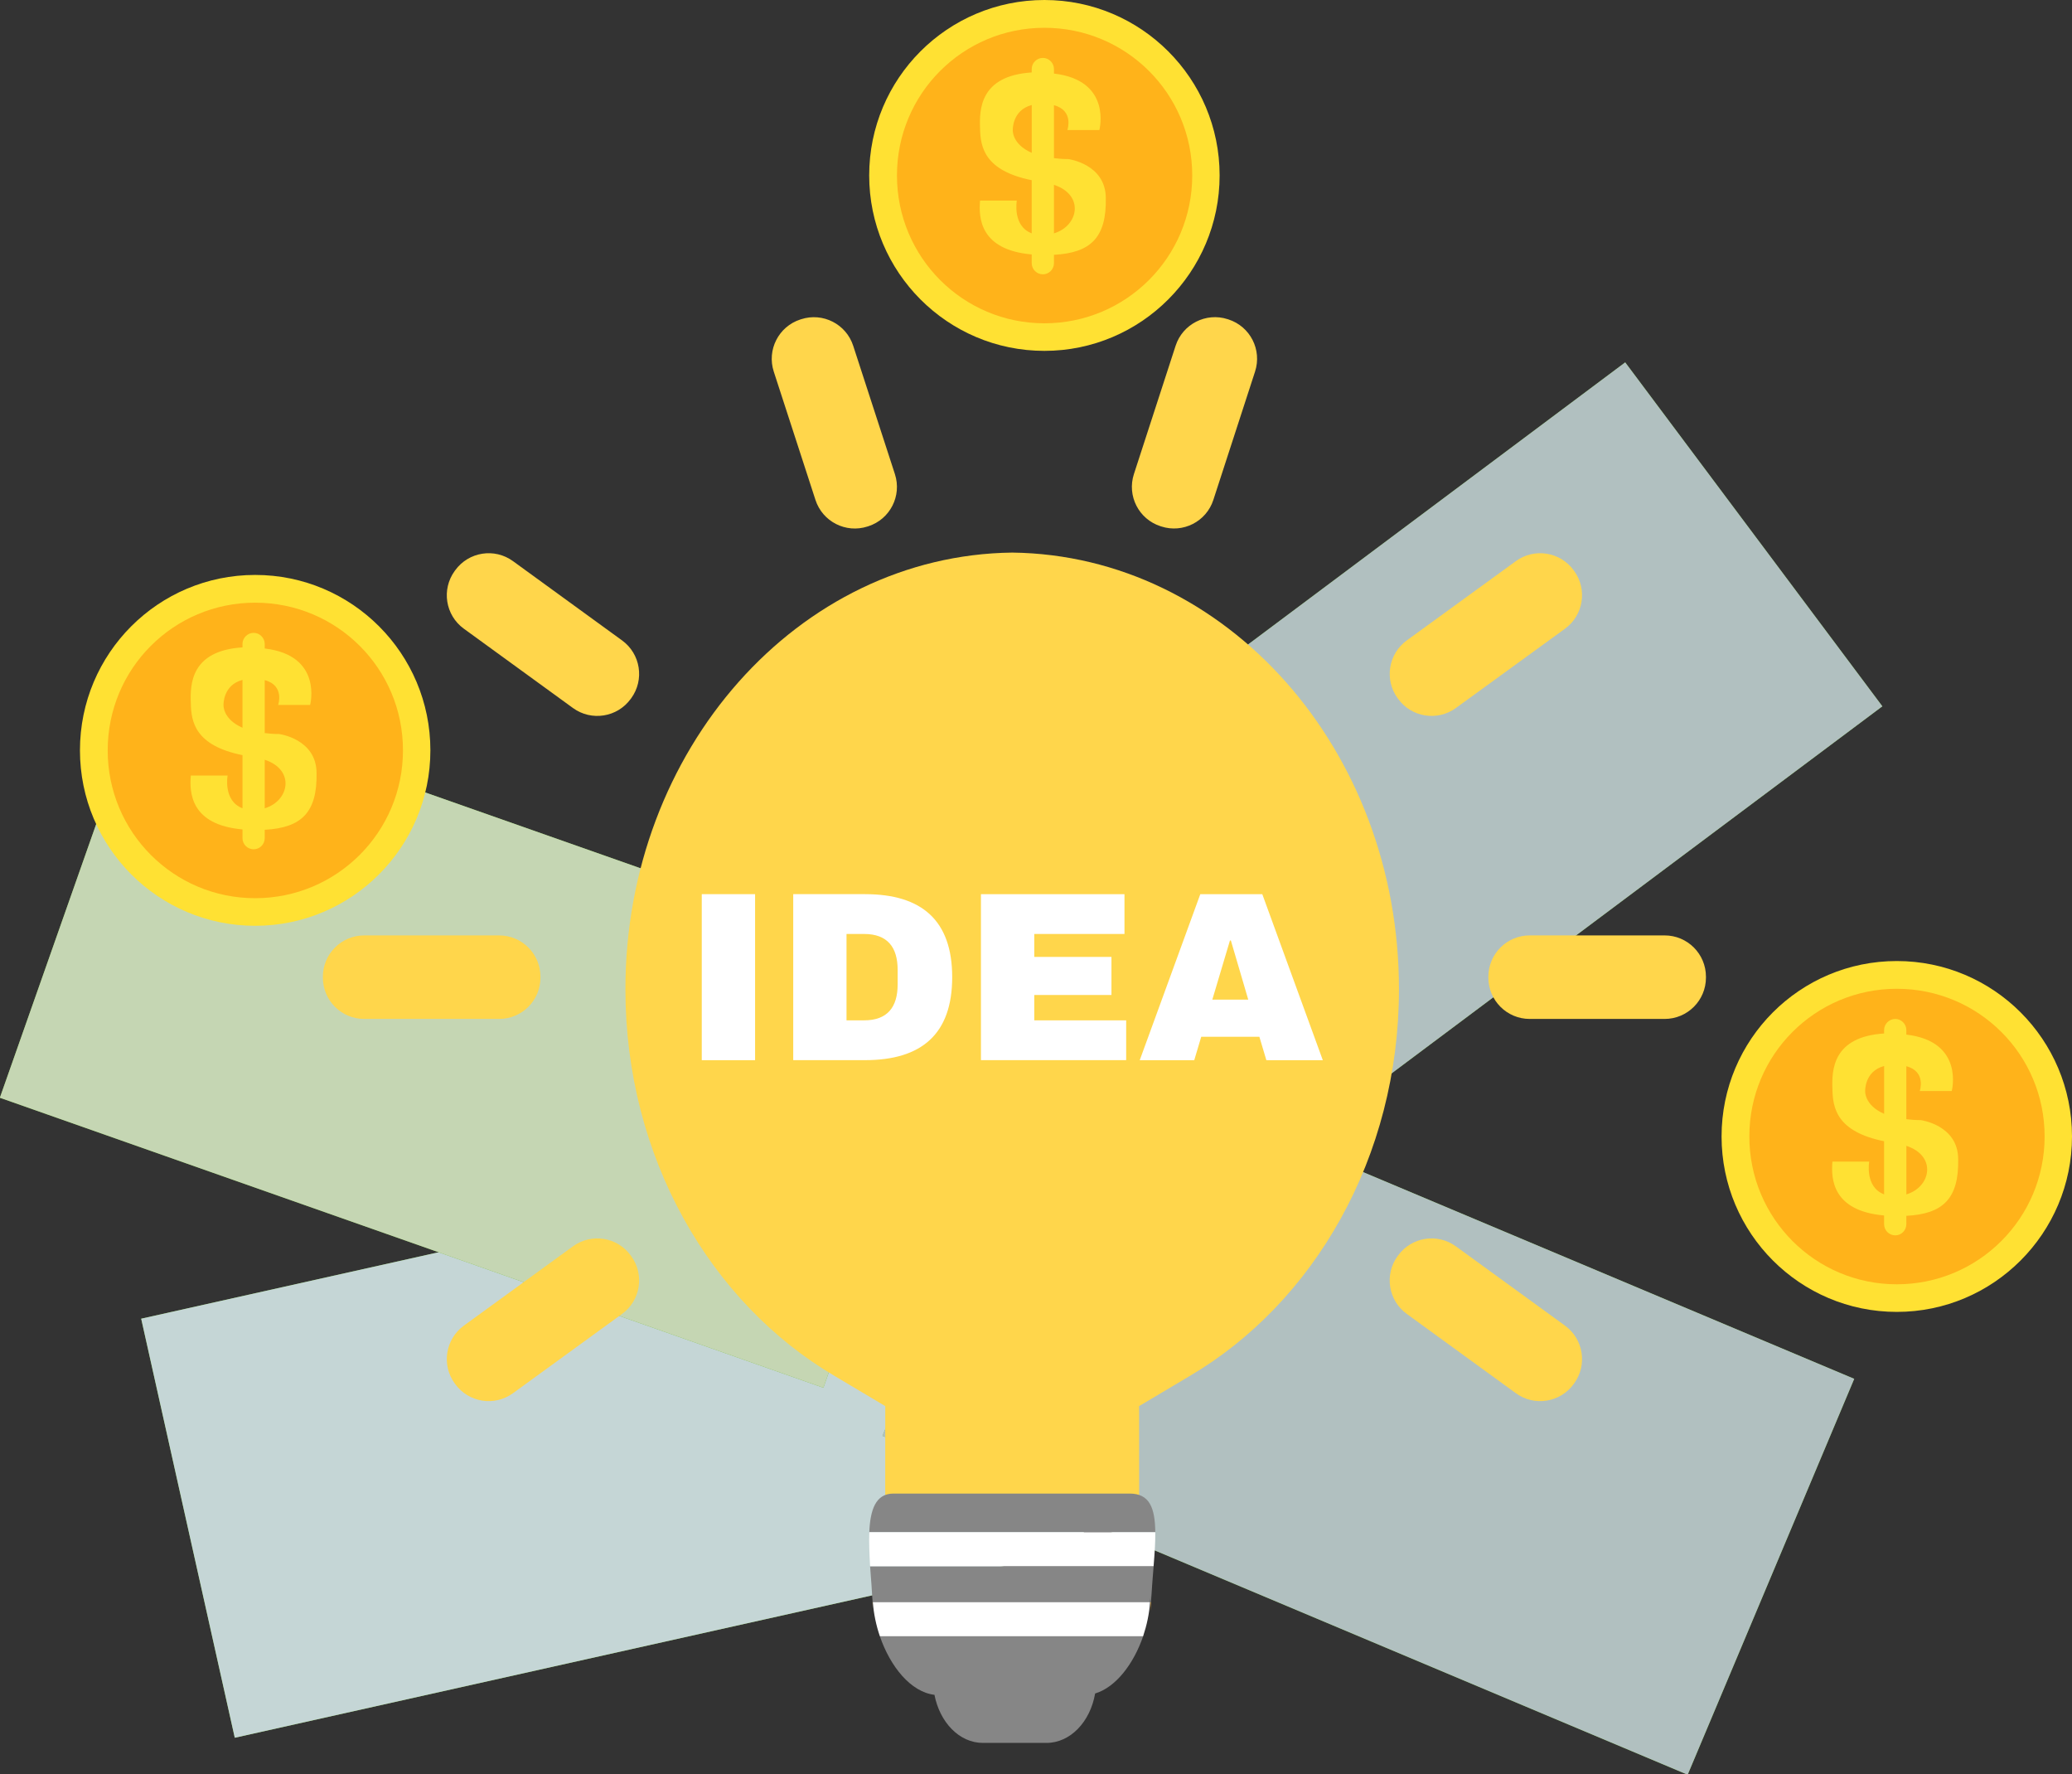 <?xml version="1.0" encoding="utf-8"?>
<!-- Generator: Adobe Illustrator 24.2.3, SVG Export Plug-In . SVG Version: 6.00 Build 0)  -->
<svg version="1.1" id="圖層_1" xmlns="http://www.w3.org/2000/svg" xmlns:xlink="http://www.w3.org/1999/xlink" x="0px" y="0px"
	 viewBox="0 0 575.84 492.92" style="enable-background:new 0 0 575.84 492.92;" xml:space="preserve">
<rect x="0" y="0" width="575.84" height="492.92" fill="#333333" stroke="none"/>
<style type="text/css">
	.st0{fill:#FCF7EC;}
	.st1{fill:#F2E9DA;}
	.st2{fill:#FFF6ED;}
	.st3{fill:#F5AB13;}
	.st4{fill:#C85C64;}
	.st5{fill:#7F191E;}
	.st6{fill:#FFFFFF;}
	.st7{fill:#FBDFC3;}
	.st8{fill:#F9B122;}
	.st9{fill:#D6DBDF;}
	.st10{fill:#B3BCC5;}
	.st11{fill:#788998;}
	.st12{fill:#99A5B1;}
	.st13{fill:#5AB331;}
	.st14{fill-rule:evenodd;clip-rule:evenodd;fill:#7F191E;}
	.st15{fill:#7F191E;stroke:#7F191E;stroke-width:1.677;stroke-linecap:round;stroke-linejoin:round;stroke-miterlimit:10;}
	.st16{fill-rule:evenodd;clip-rule:evenodd;fill:#EE8C8B;}
	.st17{fill:#A2BE18;}
	.st18{fill:none;stroke:#7F191E;stroke-width:8.347;stroke-miterlimit:10;}
	.st19{fill:#E5292B;}
	.st20{fill:#FFC4AA;}
	.st21{opacity:0.3;}
	.st22{opacity:0.25;}
	.st23{opacity:0.6;}
	.st24{fill:#322B5A;}
	.st25{fill:#1D2B55;}
	.st26{fill:#7F191E;stroke:#7F191E;stroke-width:1.589;stroke-linecap:round;stroke-linejoin:round;stroke-miterlimit:10;}
	.st27{clip-path:url(#SVGID_2_);}
	.st28{fill:#995837;}
	.st29{fill:#9D6342;}
	.st30{fill:#F2E56E;}
	.st31{opacity:0.5;}
	.st32{clip-path:url(#SVGID_4_);}
	.st33{fill:none;}
	.st34{fill:#F9C4B2;}
	.st35{fill:#C67842;}
	.st36{fill:none;stroke:#000072;stroke-width:0.495;stroke-linecap:round;stroke-linejoin:round;stroke-miterlimit:10;}
	.st37{fill:#0FD15D;}
	.st38{fill:#7F191E;stroke:#7F191E;stroke-width:1.335;stroke-linecap:round;stroke-linejoin:round;stroke-miterlimit:10;}
	.st39{fill:#FFB031;}
	.st40{opacity:0.54;}
	.st41{fill:#E77C2C;}
	.st42{opacity:0.55;}
	.st43{fill:#3AB4FF;}
	.st44{fill:#BAC2D6;}
	.st45{opacity:0.75;}
	.st46{fill:#263069;}
	.st47{fill:#7F191E;stroke:#7F191E;stroke-width:1.375;stroke-linecap:round;stroke-linejoin:round;stroke-miterlimit:10;}
	.st48{fill:#040000;}
	.st49{fill:#7F191E;stroke:#7F191E;stroke-width:4.988;stroke-linecap:round;stroke-linejoin:round;stroke-miterlimit:10;}
	.st50{opacity:0.04;}
	.st51{fill:none;stroke:#7F191E;stroke-width:0.709;stroke-miterlimit:10;}
	.st52{fill:#7F191E;stroke:#7F191E;stroke-width:1.537;stroke-linecap:round;stroke-linejoin:round;stroke-miterlimit:10;}
	.st53{clip-path:url(#SVGID_10_);}
	.st54{clip-path:url(#SVGID_16_);}
	.st55{clip-path:url(#SVGID_22_);}
	.st56{fill:none;stroke:#000072;stroke-width:0.609;stroke-linecap:round;stroke-linejoin:round;stroke-miterlimit:10;}
	.st57{fill:#7F191E;stroke:#7F191E;stroke-width:1.644;stroke-linecap:round;stroke-linejoin:round;stroke-miterlimit:10;}
	.st58{opacity:0.2;}
	.st59{fill:#FFBE06;}
	.st60{fill:#F72872;}
	.st61{fill:#D7DCF0;}
	.st62{fill:#FFDC9C;}
	.st63{fill:#7F191E;stroke:#7F191E;stroke-width:1.432;stroke-linecap:round;stroke-linejoin:round;stroke-miterlimit:10;}
	.st64{fill:#C9804F;}
	.st65{fill:#FF8080;}
	.st66{fill:#36B2A0;}
	.st67{fill:#F5AB13;stroke:#F5AB13;stroke-width:2.518;stroke-linecap:round;stroke-linejoin:round;stroke-miterlimit:10;}
	.st68{opacity:0.4;}
	.st69{fill:#FFD3C2;}
	.st70{fill:#FFB266;}
	.st71{fill:#897A76;}
	.st72{fill:#5AB331;stroke:#5AB331;stroke-width:2.518;stroke-linecap:round;stroke-linejoin:round;stroke-miterlimit:10;}
	.st73{fill:#5AB331;stroke:#5AB331;stroke-width:3.216;stroke-linecap:round;stroke-linejoin:round;stroke-miterlimit:10;}
	.st74{fill:#F5AB13;stroke:#F5AB13;stroke-width:3.216;stroke-linecap:round;stroke-linejoin:round;stroke-miterlimit:10;}
	.st75{fill:#7F191E;stroke:#7F191E;stroke-width:1.684;stroke-linecap:round;stroke-linejoin:round;stroke-miterlimit:10;}
	.st76{fill:none;stroke:#7F191E;stroke-miterlimit:10;}
	.st77{fill:none;stroke:#7F191E;stroke-width:7.879;stroke-miterlimit:10;}
	.st78{fill:#7F191E;stroke:#7F191E;stroke-width:1.5;stroke-linecap:round;stroke-linejoin:round;stroke-miterlimit:10;}
	.st79{fill:#7F191E;stroke:#7F191E;stroke-width:5.216;stroke-linecap:round;stroke-linejoin:round;stroke-miterlimit:10;}
	.st80{clip-path:url(#SVGID_32_);}
	.st81{clip-path:url(#SVGID_34_);}
	.st82{clip-path:url(#SVGID_36_);}
	.st83{clip-path:url(#SVGID_38_);}
	.st84{fill:#E0E0E0;}
	.st85{fill:#F9F9F9;}
	.st86{opacity:0.5;fill:#C4C4C4;}
	.st87{fill:#474656;}
	.st88{fill:#C5C5C5;}
	.st89{clip-path:url(#SVGID_40_);fill:#1DB2CC;}
	.st90{clip-path:url(#SVGID_40_);}
	.st91{fill:#FCC083;}
	.st92{fill:#E8AA63;}
	.st93{fill:#E5E5E5;}
	.st94{fill:#FFD64B;}
	.st95{fill:#DBDBDB;}
	.st96{fill:#AAAAAA;}
	.st97{fill:#1DB2CC;}
	.st98{fill:#F5C4AC;}
	.st99{fill:#494674;}
	.st100{fill:#508BDD;}
	.st101{fill:#524D97;}
	.st102{fill:#FFFCFF;}
	.st103{fill:#A96351;}
	.st104{fill:#A6AABB;}
	.st105{fill:#402C4E;}
	.st106{fill:#7F191E;stroke:#7F191E;stroke-width:1.409;stroke-linecap:round;stroke-linejoin:round;stroke-miterlimit:10;}
	.st107{clip-path:url(#SVGID_46_);}
	.st108{fill:#7F191E;stroke:#7F191E;stroke-width:1.373;stroke-linecap:round;stroke-linejoin:round;stroke-miterlimit:10;}
	.st109{fill:#7F191E;stroke:#7F191E;stroke-width:1.194;stroke-linecap:round;stroke-linejoin:round;stroke-miterlimit:10;}
	.st110{fill:#804545;}
	.st111{fill:#996B4B;}
	.st112{fill:#525096;}
	.st113{fill:#FFC8AB;}
	.st114{fill:#FFF388;}
	.st115{fill:#7F191E;stroke:#7F191E;stroke-width:1.18;stroke-linecap:round;stroke-linejoin:round;stroke-miterlimit:10;}
	.st116{fill:#B65100;}
	.st117{fill:#FF7646;}
	.st118{clip-path:url(#SVGID_52_);}
	.st119{clip-path:url(#SVGID_54_);}
	.st120{fill:#7F191E;stroke:#7F191E;stroke-width:2.017;stroke-linecap:round;stroke-linejoin:round;stroke-miterlimit:10;}
	.st121{fill:#F4AA13;}
	.st122{fill:#FFF5ED;}
	.st123{fill:#3E3A39;}
	.st124{fill:#F0C6B4;}
	.st125{fill:#C7A495;}
	.st126{fill:#F7EDD4;}
	.st127{fill:#D1D1D1;}
	.st128{fill:#CCCBB0;}
	.st129{fill:#EDECCC;}
	.st130{fill:#C3C270;}
	.st131{fill:#F4EFE9;}
	.st132{fill:#E3BD5E;}
	.st133{fill:#FBE979;}
	.st134{fill:#F7E6BB;}
	.st135{fill:#FFD46A;}
	.st136{fill:#CC934C;}
	.st137{fill:#D8D1C7;}
	.st138{fill:#A39C95;}
	.st139{fill:#E6E1DD;}
	.st140{fill:#B88F5A;}
	.st141{fill:#5E4439;}
	.st142{fill:#736656;}
	.st143{fill:#A87C49;}
	.st144{fill:#B5AFA7;}
	.st145{fill:#544540;}
	.st146{fill:#685750;}
	.st147{fill:#836E69;}
	.st148{fill:#D1641B;}
	.st149{fill:#AB531F;}
	.st150{fill:#FF801A;}
	.st151{fill:#403531;}
	.st152{fill:#8CCCCB;}
	.st153{fill:#DDE65C;}
	.st154{fill:#F7F2E8;}
	.st155{fill:#991F16;}
	.st156{fill:#FA5C52;}
	.st157{fill:#C84030;}
	.st158{fill:#BF261B;}
	.st159{fill:#EB5C44;}
	.st160{fill:#389998;}
	.st161{fill:#FFC654;}
	.st162{fill:#CCA7CF;}
	.st163{fill:#428AA8;}
	.st164{fill:#FFEC7A;}
	.st165{fill:#FDB053;}
	.st166{fill:#E95156;}
	.st167{fill:#BAF3FF;}
	.st168{fill:#A39685;}
	.st169{fill:#BFAD97;}
	.st170{fill:#92A145;}
	.st171{fill:#EDF763;}
	.st172{fill:#362C29;}
	.st173{fill:#FFF3AB;}
	.st174{fill:#B4C342;}
	.st175{fill:#EFC58B;}
	.st176{fill:#C79D5C;}
	.st177{fill:#785B56;}
	.st178{fill:#A4837E;}
	.st179{fill:#7D5551;}
	.st180{fill:#573B38;}
	.st181{fill:#A6495D;}
	.st182{fill:#FCA48F;}
	.st183{fill:#D57A70;}
	.st184{fill:#C26A5E;}
	.st185{fill:#DBD348;}
	.st186{fill:#ACA622;}
	.st187{fill:#868326;}
	.st188{fill:#3E6669;}
	.st189{fill:#E0DEDC;}
	.st190{fill:#ADADAD;}
	.st191{fill:#808080;}
	.st192{fill:#65C6E5;}
	.st193{fill:#211A1A;}
	.st194{fill:#C79E64;}
	.st195{fill:#AC8854;}
	.st196{fill:#7DD2E3;}
	.st197{fill:#87AAFF;}
	.st198{fill:#5F9FAD;}
	.st199{fill:#29617D;}
	.st200{fill:#4290B8;}
	.st201{fill:#418080;}
	.st202{fill:#D5D6D6;}
	.st203{fill:#89141D;}
	.st204{fill:#7F191E;stroke:#7F191E;stroke-width:1.712;stroke-linecap:round;stroke-linejoin:round;stroke-miterlimit:10;}
	.st205{fill:#7F191E;stroke:#7F191E;stroke-width:1.172;stroke-linecap:round;stroke-linejoin:round;stroke-miterlimit:10;}
	.st206{fill:#7F191E;stroke:#7F191E;stroke-width:0.955;stroke-linecap:round;stroke-linejoin:round;stroke-miterlimit:10;}
	.st207{clip-path:url(#SVGID_62_);}
	.st208{fill:#7F191E;stroke:#7F191E;stroke-width:1.539;stroke-linecap:round;stroke-linejoin:round;stroke-miterlimit:10;}
	.st209{fill:#FFC891;}
	.st210{clip-path:url(#SVGID_64_);}
	.st211{fill:#4F5161;}
	.st212{fill:#716C82;}
	.st213{fill:#CCCCCC;}
	.st214{opacity:0.7;}
	.st215{fill:#7F191E;stroke:#7F191E;stroke-width:1.032;stroke-linecap:round;stroke-linejoin:round;stroke-miterlimit:10;}
	.st216{fill:#7F191E;stroke:#7F191E;stroke-width:0.519;stroke-linecap:round;stroke-linejoin:round;stroke-miterlimit:10;}
	.st217{fill:#851B1F;}
	.st218{fill:none;stroke:#231815;stroke-width:1.289;stroke-miterlimit:10;}
	.st219{fill:#7F191E;stroke:#7F191E;stroke-width:2.503;stroke-linecap:round;stroke-linejoin:round;stroke-miterlimit:10;}
	.st220{fill:#7F191E;stroke:#7F191E;stroke-width:1.312;stroke-linecap:round;stroke-linejoin:round;stroke-miterlimit:10;}
	.st221{fill:#75BD38;}
	.st222{fill:#FFFFD0;}
	.st223{fill:#B1C0C0;}
	.st224{fill:#C5D6D6;}
	.st225{fill:#E4E4E4;}
	.st226{fill:#F65138;}
	.st227{fill:#C4C4C4;}
	.st228{fill:#D0D0D0;}
	.st229{fill:#E8F2DE;}
	.st230{fill:#DE955F;}
	.st231{fill:#FAECD0;}
	.st232{fill:#179AA1;}
	.st233{fill:#E95433;}
	.st234{fill:#A8A7A1;}
	.st235{fill:#A0A0A0;}
	.st236{fill:#222222;}
	.st237{fill:#4C4C49;}
	.st238{fill:#1AEBF2;}
	.st239{fill:#10B0BB;}
	.st240{fill:#0C2518;}
	.st241{fill:#6A6B6A;}
	.st242{fill:#525352;}
	.st243{fill:#767776;}
	.st244{fill:#74160A;}
	.st245{fill:#878888;}
	.st246{fill:#FFFCE6;}
	.st247{fill:#7C140A;}
	.st248{fill:#626362;}
	.st249{fill:#313030;}
	.st250{fill:#C4C4C3;}
	.st251{fill:#0A6469;}
	.st252{fill:#1BD9DB;}
	.st253{fill:#543A22;}
	.st254{fill:#6E4C30;}
	.st255{fill:#1D1D1B;}
	.st256{opacity:0.5;fill:#C1C1C1;}
	.st257{fill:#91909A;}
	.st258{opacity:0.5;fill:#B3AAB0;}
	.st259{fill:#DDAB60;}
	.st260{opacity:0.5;fill:#D1AA81;}
	.st261{fill:#868686;}
	.st262{fill:#F2B241;}
	.st263{fill:#E3E3E3;}
	.st264{fill:#1F2225;}
	.st265{fill:#FFE133;}
	.st266{fill:#FFB31A;}
	.st267{fill:#C5D6B3;}
</style>
<g>
	<g>
		<g>
			<path class="st265" d="M338.95,48.74c0,26.88-21.82,48.75-48.69,48.75c-26.93,0-48.7-21.87-48.7-48.75
				c0-26.93,21.77-48.74,48.7-48.74C317.13,0,338.95,21.82,338.95,48.74z"/>
			<path class="st266" d="M290.26,7.72c-22.64,0-40.98,18.29-40.98,41.03c0,22.74,18.34,41.08,40.98,41.08
				c22.68,0,41.08-18.34,41.08-41.08C331.34,26.01,312.94,7.72,290.26,7.72z"/>
		</g>
		<path class="st265" d="M307.32,55.03c-0.05-9.5-10.42-10.83-10.42-10.83c-1.43,0-2.76-0.1-3.99-0.26V29.23
			c5.62,1.48,3.73,6.9,3.73,6.9h8.89c0,0,3.63-13.79-12.62-15.69v-1.28c0-1.63-1.38-3.07-3.07-3.07c-1.74,0-3.11,1.43-3.11,3.07
			v0.97c-14.36,0.92-14.57,10.22-14.36,15.53c0.1,5.16,1.18,11.75,14.36,14.41v14.76c-5.42-2.04-4.14-9.1-4.14-9.1h-10.22
			c-0.41,4.75-0.05,13.7,14.36,14.97v2.4c0,1.74,1.38,3.12,3.11,3.12c1.68,0,3.07-1.38,3.07-3.12v-2.3
			C303.13,70.26,307.53,66.01,307.32,55.03z M281.47,36.13c0,0-0.21-5.52,5.27-6.95v13.29C281.16,40.01,281.47,36.13,281.47,36.13z
			 M292.91,64.84V51.36C301.45,54.16,299.76,62.8,292.91,64.84z"/>
	</g>
	<g>
		<g>
			<g>
				
					<rect x="49.45" y="338.41" transform="matrix(0.976 -0.218 0.218 0.976 -82.799 46.902)" class="st221" width="242.7" height="119.3"/>
				<path class="st222" d="M60.13,400.76l9.78,43.72c8.73-1.01,23.36-3.2,31.58,19.46l158.52-35.47
					c-2.39-25.52,13.67-29.22,21.77-31.55l-9.75-43.58c-8.48,1.38-25.14,4.86-33.71-20.79L85.01,366.86
					C88.68,397.87,66.34,399.72,60.13,400.76z"/>
				<path class="st221" d="M119.57,409.53c1.76,7.88-3.21,15.72-11.12,17.49c-7.88,1.76-15.72-3.21-17.48-11.09
					c-1.77-7.9,3.21-15.74,11.08-17.5C109.96,396.65,117.8,401.63,119.57,409.53z"/>
				<path class="st221" d="M244.4,381.59c1.76,7.88-3.2,15.72-11.08,17.48c-7.91,1.77-15.75-3.2-17.51-11.09
					c-1.77-7.9,3.2-15.74,11.11-17.51C234.8,368.72,242.63,373.69,244.4,381.59z"/>
				<path class="st221" d="M206.96,389.97c4.44,19.82-8.06,39.47-27.87,43.91c-19.82,4.43-39.49-8.02-43.93-27.84
					c-4.44-19.84,8.05-39.49,27.87-43.93C182.84,357.68,202.52,370.13,206.96,389.97z"/>
			</g>
			<path class="st222" d="M190.32,403.05c-2.24-9.56-12.9-8.57-12.9-8.57c-1.45,0.3-2.78,0.51-4,0.65l-3.3-14.75
				c5.93,0.29,5.29,6.12,5.29,6.12l8.91-1.99c0,0,0.55-14.65-16.17-12.97l-0.27-1.22c-0.37-1.67-2.06-2.71-3.79-2.33
				c-1.72,0.38-2.82,2.05-2.45,3.72l0.23,1.05c-14.13,4.05-12.25,13.46-10.88,18.74c1.34,5.14,3.84,11.44,17.57,11.18l3.3,14.73
				c-5.83-0.76-6.09-8.16-6.09-8.16l-10.26,2.3c0.65,4.84,2.96,13.71,17.67,11.78l0.56,2.48c0.37,1.67,2.08,2.71,3.8,2.32
				c1.73-0.39,2.81-2.05,2.44-3.72l-0.54-2.39C189.52,419.16,192.89,413.96,190.32,403.05z M160.25,389.89c0,0-1.53-5.47,3.61-8.16
				l2.97,13.28C160.79,393.88,160.25,389.89,160.25,389.89z M178.1,416.07l-3.03-13.54C184.21,403.49,184.49,412.5,178.1,416.07z"/>
		</g>
		
			<rect x="49.45" y="338.41" transform="matrix(0.976 -0.218 0.218 0.976 -82.796 46.9)" class="st224" width="242.7" height="119.3"/>
	</g>
	<g>
		<g>
			
				<rect x="74.62" y="167.55" transform="matrix(0.332 -0.943 0.943 0.332 -182.809 319.757)" class="st221" width="119.3" height="242.7"/>
			<path class="st229" d="M38.96,232.58L24.1,274.85c7.95,3.77,21.51,9.66,16.48,33.24l153.25,53.87
				c11.49-22.91,27.07-17.55,35.17-15.23l14.81-42.13c-7.92-3.32-23.89-9.19-17.58-35.49L78.02,217
				C64.71,245.24,44.78,234.98,38.96,232.58z"/>
			<path class="st221" d="M84.73,271.49c-2.68,7.62-11.05,11.64-18.69,8.95c-7.61-2.68-11.63-11.05-8.95-18.67
				c2.68-7.64,11.06-11.65,18.67-8.98C83.4,255.49,87.42,263.86,84.73,271.49z"/>
			<path class="st221" d="M205.41,313.92c-2.68,7.62-11.04,11.64-18.66,8.96c-7.64-2.69-11.66-11.06-8.98-18.68
				c2.68-7.64,11.06-11.65,18.7-8.97C204.09,297.91,208.1,306.28,205.41,313.92z"/>
			<path class="st221" d="M169.21,301.19c-6.74,19.16-27.74,29.21-46.9,22.48c-19.16-6.73-29.25-27.72-22.51-46.88
				c6.74-19.18,27.74-29.23,46.9-22.5C165.86,261.02,175.96,282.01,169.21,301.19z"/>
		</g>
		<path class="st229" d="M149.44,303.84c3-9.34-6.65-13.99-6.65-13.99c-1.4-0.49-2.65-0.99-3.77-1.5l4.76-14.34
			c4.94,3.3,1.38,7.97,1.38,7.97l8.66,2.88c0,0,8.01-12.27-7.19-19.45l0.39-1.19c0.54-1.62-0.37-3.39-2.05-3.95
			c-1.67-0.55-3.47,0.31-4.01,1.93l-0.34,1.02c-14.2-3.8-17.43,5.24-18.97,10.47c-1.5,5.1-2.6,11.78,9.31,18.63l-4.76,14.33
			c-4.6-3.65-1.02-10.14-1.02-10.14l-9.98-3.31c-1.93,4.49-4.52,13.28,9.09,19.19l-0.8,2.42c-0.54,1.62,0.39,3.4,2.06,3.95
			c1.68,0.56,3.47-0.31,4-1.94l0.77-2.33C140.46,317.25,146.03,314.52,149.44,303.84z M130.43,277.08c0,0,1.51-5.48,7.3-5.13
			l-4.29,12.91C128.84,280.78,130.43,277.08,130.43,277.08z M132.26,308.71l4.37-13.17C143.98,301.08,139.58,308.94,132.26,308.71z"
			/>
	</g>
	
		<rect x="74.62" y="167.55" transform="matrix(0.332 -0.943 0.943 0.332 -182.809 319.755)" class="st267" width="119.3" height="242.7"/>
	<g>
		<g>
			<g>
				
					<rect x="320.4" y="269.56" transform="matrix(0.388 -0.922 0.922 0.388 -127.593 589.77)" class="st221" width="119.3" height="242.7"/>
				<path class="st222" d="M288.29,328.99l-17.36,41.3c7.7,4.24,20.89,10.93,14.46,34.16l149.75,62.95
					c12.84-22.18,28.08-15.89,36.02-13.1l17.31-41.17c-7.71-3.79-23.3-10.61-15.42-36.48l-144.83-60.89
					C313.23,343.17,293.95,331.73,288.29,328.99z"/>
				<path class="st221" d="M331.65,370.57c-3.13,7.45-11.73,10.95-19.19,7.81c-7.44-3.13-10.95-11.72-7.82-19.17
					c3.14-7.46,11.73-10.97,19.18-7.84C331.28,354.51,334.79,363.11,331.65,370.57z"/>
				<path class="st221" d="M449.57,420.14c-3.13,7.45-11.72,10.96-19.16,7.83c-7.47-3.14-10.98-11.73-7.85-19.18
					c3.14-7.46,11.73-10.97,19.2-7.83C449.21,404.09,452.71,412.68,449.57,420.14z"/>
				<path class="st221" d="M414.2,405.28c-7.87,18.72-29.44,27.5-48.16,19.63c-18.72-7.87-27.54-29.42-19.66-48.14
					c7.88-18.74,29.45-27.52,48.17-19.65C413.26,364.98,422.08,386.53,414.2,405.28z"/>
			</g>
			<path class="st222" d="M393.06,406.29c3.71-9.08-5.55-14.46-5.55-14.46c-1.35-0.59-2.56-1.19-3.64-1.79l5.86-13.93
				c4.66,3.67,0.76,8.05,0.76,8.05l8.42,3.54c0,0,8.94-11.62-5.66-19.95l0.48-1.15c0.66-1.58-0.11-3.41-1.74-4.09
				c-1.62-0.68-3.49,0.04-4.15,1.62l-0.42,0.99c-13.87-4.89-17.78,3.87-19.73,8.97c-1.88,4.97-3.5,11.55,7.85,19.29l-5.85,13.92
				c-4.31-4-0.23-10.18-0.23-10.18l-9.69-4.07c-2.27,4.32-5.54,12.89,7.58,19.84l-0.99,2.35c-0.66,1.58,0.13,3.42,1.75,4.1
				c1.63,0.69,3.48-0.04,4.14-1.62l0.95-2.26C383.08,418.96,388.84,416.67,393.06,406.29z M376.18,378.14c0,0,1.93-5.35,7.67-4.55
				l-5.27,12.54C374.31,381.71,376.18,378.14,376.18,378.14z M375.56,409.82l5.38-12.79C387.83,403.11,382.83,410.61,375.56,409.82z
				"/>
		</g>
		
			<rect x="320.4" y="269.56" transform="matrix(0.388 -0.922 0.922 0.388 -127.595 589.766)" class="st223" width="119.3" height="242.7"/>
	</g>
	<g>
		<g>
			<g>
				
					<rect x="268.74" y="161.4" transform="matrix(0.801 -0.599 0.599 0.801 -54.672 277.764)" class="st221" width="242.7" height="119.3"/>
				<path class="st222" d="M290.26,268.87l26.84,35.87c7.55-4.5,20-12.49,36.79,4.81l130.06-97.32c-12.63-22.3,0.5-32.26,6.93-37.7
					l-26.76-35.76c-7.17,4.73-20.94,14.73-39.27-5.15l-125.79,94.12C315.11,254.52,295.49,265.37,290.26,268.87z"/>
				<path class="st221" d="M348.07,252.5c4.84,6.47,3.52,15.66-2.97,20.51c-6.46,4.84-15.65,3.51-20.49-2.95
					c-4.85-6.48-3.53-15.67,2.94-20.51C334.03,244.7,343.22,246.02,348.07,252.5z"/>
				<path class="st221" d="M450.49,175.87c4.84,6.47,3.52,15.65-2.94,20.49c-6.49,4.85-15.68,3.53-20.52-2.94
					c-4.85-6.48-3.53-15.67,2.96-20.52C436.45,168.06,445.64,169.38,450.49,175.87z"/>
				<path class="st221" d="M419.77,198.86c12.17,16.26,8.82,39.31-7.43,51.47c-16.26,12.17-39.31,8.87-51.48-7.4
					c-12.18-16.28-8.84-39.32,7.42-51.49C384.53,179.28,407.59,182.58,419.77,198.86z"/>
			</g>
			<path class="st222" d="M409.94,217.6c-5.96-7.8-15.28-2.53-15.28-2.53c-1.2,0.87-2.33,1.6-3.39,2.23l-9.05-12.1
				c5.52-2.17,7.33,3.42,7.33,3.42l7.31-5.47c0,0-5.5-13.59-20.07-5.21l-0.75-1c-1.03-1.37-2.99-1.63-4.41-0.57
				c-1.41,1.05-1.73,3.03-0.71,4.4l0.64,0.86c-11.23,9.49-5.66,17.3-2.25,21.55c3.33,4.14,8.19,8.86,20.61,2.99l9.05,12.09
				c-5.63,1.69-8.9-4.95-8.9-4.95l-8.42,6.3c2.58,4.15,8.32,11.29,20.94,3.5l1.53,2.04c1.03,1.37,3.01,1.62,4.42,0.56
				c1.42-1.06,1.72-3.02,0.7-4.39l-1.47-1.96C415.82,232.63,416.77,226.5,409.94,217.6z M377.12,217.92c0,0-3.63-4.37-0.04-8.92
				l8.15,10.89C379.26,221.33,377.12,217.92,377.12,217.92z M404.13,234.49l-8.31-11.11C404.56,220.51,408.5,228.61,404.13,234.49z"
				/>
		</g>
		
			<rect x="268.74" y="161.4" transform="matrix(0.801 -0.599 0.599 0.801 -54.672 277.763)" class="st223" width="242.7" height="119.3"/>
	</g>
	<g>
		<g>
			<path class="st94" d="M281.31,153.54c-59.47,0.72-107.5,54.74-107.5,121.33c0,46.69,23.62,87.17,58.22,107.5l14,8.33
				c0,1.01-0.01,29.05-0.02,30.04h35.29h35.29c-0.01-0.99-0.02-29.03-0.02-30.04l14-8.33c34.6-20.32,58.22-60.81,58.22-107.5
				C388.82,208.28,340.79,154.26,281.31,153.54z"/>
			<g>
				<path class="st261" d="M313.98,415h-65.7c-4.95,0-6.44,4.57-6.69,10.73h79.48C321,419.02,319.51,415,313.98,415z"/>
				<path class="st261" d="M259.7,470.92c1.49,7.68,6.94,13.36,13.45,13.36h17.67c6.65,0,12.18-5.88,13.53-13.73
					c5.82-1.75,10.73-8.31,13.34-15.89h-73.16C247.41,463.03,253.08,470.13,259.7,470.92z"/>
				<path class="st261" d="M241.81,435.19c0.25,3.39,0.55,6.83,0.65,9.99h0.04v-2.17c0,0.72,0.04,1.43,0.07,2.17h77.05
					c0.07-0.74,0.11-1.45,0.11-2.17v2.17h0.15c0.22-3.58,0.47-6.9,0.73-9.99H241.81z"/>
				<path class="st6" d="M321.07,425.73h-79.48c-0.11,2.88,0.04,6.16,0.22,9.46h78.79C320.89,431.63,321.11,428.45,321.07,425.73z"
					/>
				<path class="st6" d="M242.57,445.17c0.25,3.21,0.91,6.41,1.96,9.48h73.16c1.02-3.07,1.71-6.27,1.93-9.48H242.57z"/>
				<path class="st262" d="M242.5,445.17h-0.04c0.04,0.85,0.04,1.66,0.04,2.44V445.17z"/>
				<path class="st262" d="M319.73,447.62c0.04-0.83,0.11-1.64,0.15-2.44h-0.15V447.62z"/>
			</g>
			<g>
				<path class="st6" d="M209.85,294.58h-14.82v-46.13h14.82V294.58z"/>
				<path class="st6" d="M240.43,248.45c15.75,0,24.2,7.31,24.2,23.06c0,15.76-8.45,23.06-24.2,23.06h-19.98v-46.13H240.43z
					 M235.26,259.51v24h4.89c6.5,0,9.32-3.69,9.32-9.99v-4.02c0-6.3-2.82-9.99-9.32-9.99H235.26z"/>
				<path class="st6" d="M272.62,294.58v-46.13h39.89v11.06h-25.07v6.37h21.45v10.59h-21.45v7.04h25.54v11.06H272.62z"/>
				<path class="st6" d="M367.63,294.58h-15.69l-1.94-6.5h-16.16l-1.94,6.5h-15.15l16.83-46.13h17.23L367.63,294.58z M341.82,261.33
					l-4.9,16.43h9.99l-4.83-16.43H341.82z"/>
			</g>
		</g>
		<g>
			<g>
				<path class="st94" d="M462.62,259.91h-37.49c-6.35,0-11.49,5.14-11.49,11.49v0.23c0,6.35,5.14,11.49,11.49,11.49h37.49
					c6.35,0,11.49-5.14,11.49-11.49v-0.23C474.11,265.05,468.97,259.91,462.62,259.91z"/>
				<path class="st94" d="M138.71,259.91h-37.49c-6.35,0-11.49,5.14-11.49,11.49v0.23c0,6.35,5.14,11.49,11.49,11.49h37.49
					c6.35,0,11.49-5.14,11.49-11.49v-0.23C150.21,265.05,145.06,259.91,138.71,259.91z"/>
			</g>
			<g>
				<path class="st94" d="M421.29,155.91l-30.33,22.04c-5.13,3.73-6.27,10.92-2.54,16.05l0.14,0.19c3.73,5.13,10.92,6.27,16.05,2.54
					l30.33-22.04c5.13-3.73,6.27-10.92,2.54-16.05l-0.14-0.19C433.61,153.32,426.42,152.18,421.29,155.91z"/>
				<path class="st94" d="M159.24,346.3l-30.33,22.04c-5.13,3.73-6.27,10.92-2.54,16.05l0.14,0.19c3.73,5.13,10.92,6.27,16.05,2.54
					l30.33-22.04c5.13-3.73,6.27-10.92,2.54-16.05l-0.14-0.19C171.56,343.71,164.38,342.57,159.24,346.3z"/>
			</g>
			<g>
				<path class="st94" d="M326.72,96.07l-11.59,35.66c-1.96,6.04,1.34,12.52,7.38,14.48l0.22,0.07c6.03,1.96,12.52-1.34,14.48-7.38
					l11.59-35.66c1.96-6.04-1.34-12.52-7.38-14.48l-0.22-0.07C335.17,86.73,328.68,90.04,326.72,96.07z"/>
			</g>
			<g>
				<path class="st94" d="M215.04,103.25l11.59,35.66c1.96,6.03,8.44,9.34,14.48,7.38l0.22-0.07c6.04-1.96,9.34-8.44,7.38-14.48
					l-11.59-35.66c-1.96-6.04-8.44-9.34-14.48-7.38l-0.22,0.07C216.39,90.73,213.08,97.21,215.04,103.25z"/>
			</g>
			<g>
				<path class="st94" d="M128.91,174.69l30.33,22.04c5.13,3.73,12.32,2.59,16.05-2.54l0.14-0.19c3.73-5.13,2.59-12.32-2.54-16.05
					l-30.33-22.04c-5.13-3.73-12.32-2.59-16.05,2.54l-0.14,0.19C122.64,163.78,123.77,170.96,128.91,174.69z"/>
				<path class="st94" d="M390.96,365.08l30.33,22.04c5.13,3.73,12.32,2.59,16.05-2.54l0.14-0.19c3.73-5.13,2.59-12.32-2.54-16.05
					L404.6,346.3c-5.13-3.73-12.32-2.59-16.05,2.54l-0.14,0.19C384.68,354.16,385.82,361.35,390.96,365.08z"/>
			</g>
		</g>
	</g>
	<g>
		<g>
			<path class="st265" d="M575.84,315.77c0,26.88-21.82,48.75-48.69,48.75c-26.93,0-48.7-21.87-48.7-48.75
				c0-26.92,21.77-48.74,48.7-48.74C554.02,267.03,575.84,288.85,575.84,315.77z"/>
			<path class="st266" d="M527.15,274.74c-22.64,0-40.98,18.29-40.98,41.03c0,22.74,18.34,41.08,40.98,41.08
				c22.68,0,41.08-18.34,41.08-41.08C568.23,293.03,549.83,274.74,527.15,274.74z"/>
		</g>
		<path class="st265" d="M544.21,322.06c-0.05-9.5-10.42-10.83-10.42-10.83c-1.43,0-2.76-0.1-3.99-0.26v-14.71
			c5.62,1.48,3.73,6.9,3.73,6.9h8.89c0,0,3.63-13.79-12.62-15.69v-1.28c0-1.63-1.38-3.07-3.07-3.07c-1.73,0-3.11,1.43-3.11,3.07
			v0.97c-14.36,0.92-14.57,10.22-14.36,15.53c0.1,5.16,1.18,11.75,14.36,14.41v14.76c-5.42-2.04-4.14-9.1-4.14-9.1h-10.22
			c-0.41,4.75-0.05,13.7,14.36,14.97v2.4c0,1.74,1.38,3.12,3.11,3.12c1.68,0,3.07-1.38,3.07-3.12v-2.3
			C540.03,337.29,544.42,333.04,544.21,322.06z M518.36,303.15c0,0-0.21-5.52,5.27-6.95v13.29
			C518.06,307.04,518.36,303.15,518.36,303.15z M529.81,331.87v-13.49C538.34,321.19,536.65,329.83,529.81,331.87z"/>
	</g>
	<g>
		<g>
			<path class="st265" d="M119.61,208.49c0,26.88-21.82,48.75-48.69,48.75c-26.93,0-48.7-21.87-48.7-48.75
				c0-26.93,21.77-48.74,48.7-48.74C97.79,159.75,119.61,181.57,119.61,208.49z"/>
			<path class="st266" d="M70.91,167.46c-22.64,0-40.98,18.29-40.98,41.03c0,22.74,18.34,41.08,40.98,41.08
				c22.68,0,41.08-18.34,41.08-41.08C112,185.75,93.6,167.46,70.91,167.46z"/>
		</g>
		<path class="st265" d="M87.98,214.78c-0.05-9.5-10.42-10.83-10.42-10.83c-1.43,0-2.76-0.1-3.99-0.26v-14.71
			c5.62,1.48,3.73,6.9,3.73,6.9h8.89c0,0,3.63-13.79-12.62-15.69v-1.28c0-1.63-1.38-3.07-3.07-3.07c-1.73,0-3.11,1.43-3.11,3.07
			v0.97c-14.36,0.92-14.57,10.22-14.36,15.53c0.1,5.16,1.18,11.75,14.36,14.41v14.76c-5.42-2.04-4.14-9.09-4.14-9.09H53.03
			c-0.41,4.75-0.05,13.7,14.36,14.97v2.4c0,1.74,1.38,3.12,3.11,3.12c1.69,0,3.07-1.38,3.07-3.12v-2.3
			C83.79,230.01,88.18,225.76,87.98,214.78z M62.12,195.87c0,0-0.21-5.52,5.27-6.95v13.29C61.82,199.76,62.12,195.87,62.12,195.87z
			 M73.57,224.59V211.1C82.1,213.91,80.42,222.55,73.57,224.59z"/>
	</g>
</g>
</svg>

